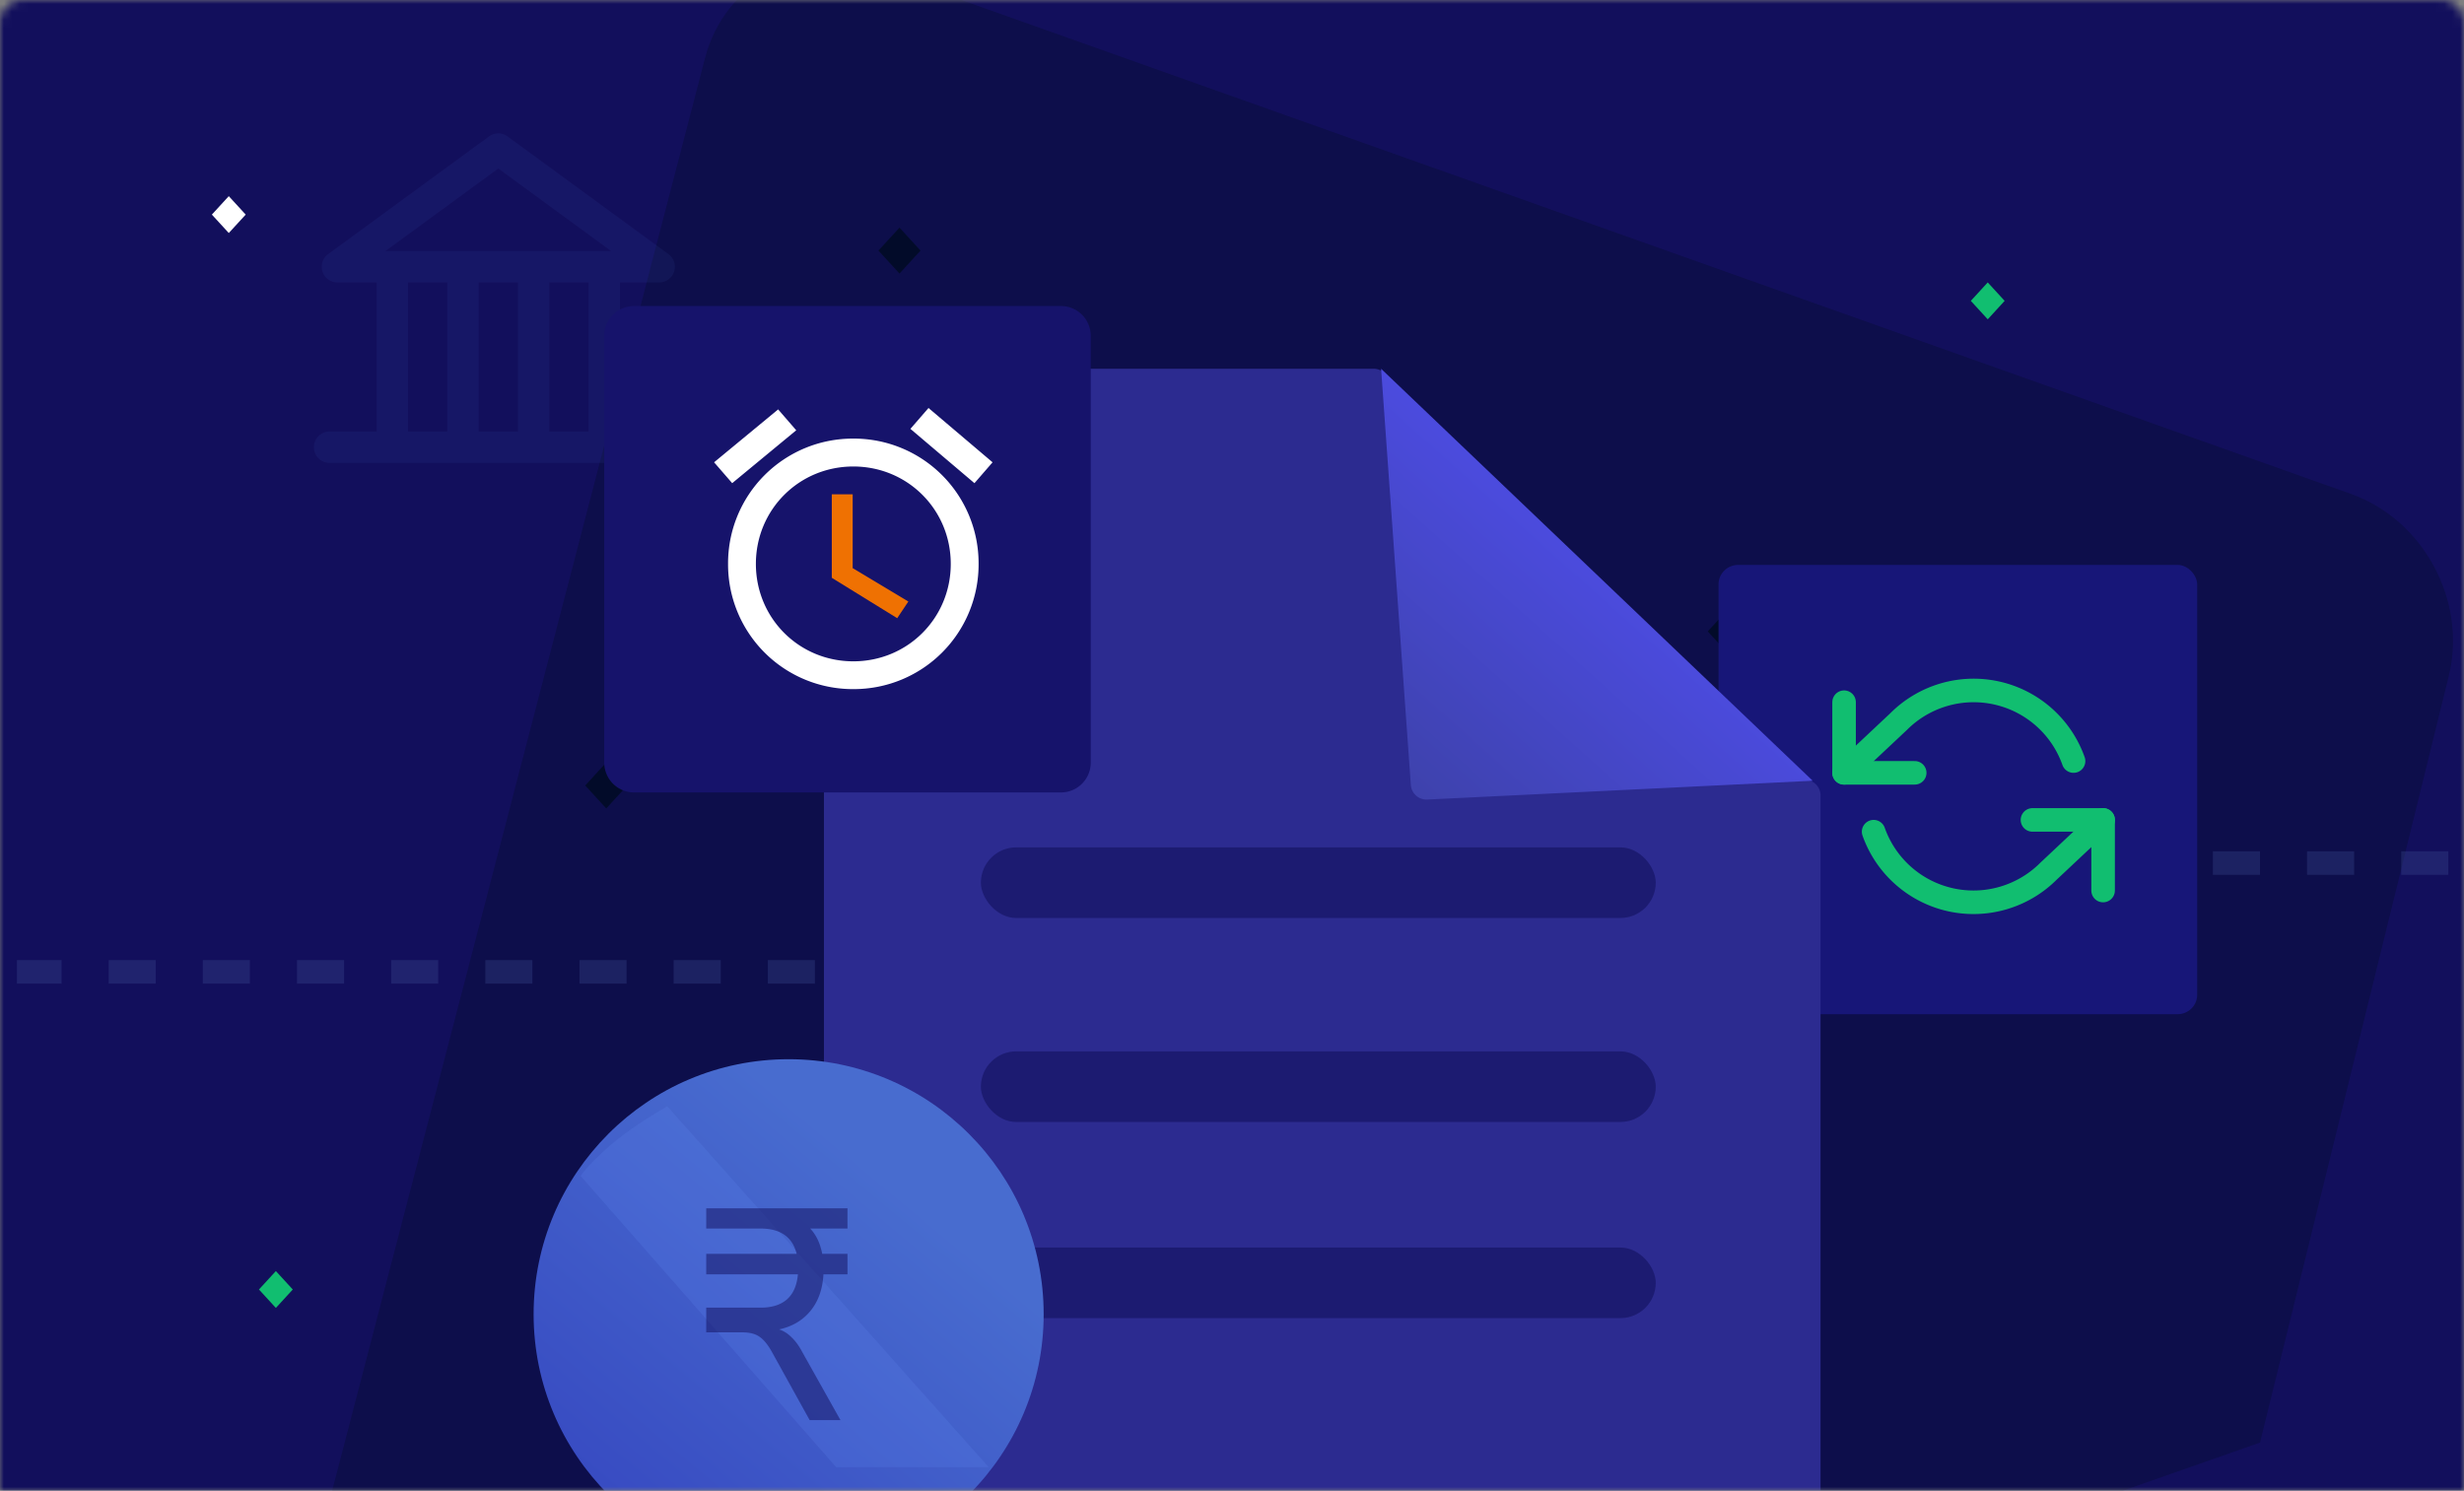 <svg xmlns="http://www.w3.org/2000/svg" width="314" height="190" viewBox="0 0 314 190" fill="none"><rect x="0" y="0" width="314" height="190" fill="#808080" stroke="none"/><mask id="a" maskUnits="userSpaceOnUse" x="0" y="0" width="314" height="190"><path d="M0 3a3 3 0 013-3h308a3 3 0 013 3v187H0V3z" fill="#C4C4C4"></path></mask><g mask="url(#a)"><path d="M-5 4a4 4 0 014-4h352a4 4 0 014 4v186H-5V4z" fill="#120F5C"></path><path fill="#11BE70" d="M255.462 38.347l-2.155-2.351-2.155 2.35 2.155 2.352zM37.31 164.351l-2.155-2.35L33 164.35l2.155 2.35z"></path><path fill="#fff" d="M31.31 27.351l-2.155-2.35L27 27.35l2.155 2.35z"></path><path fill="#11BE70" d="M172.942 78.585l2.68 2.924-2.68 2.923-2.68-2.923z"></path><path fill="#030C2C" d="M114.626 29.016l2.68 2.923-2.68 2.924-2.68-2.924zm105.685 48.536l2.68 2.923-2.68 2.924-2.68-2.924zM77.258 97.19l2.68 2.923-2.68 2.924-2.68-2.924z"></path><path opacity=".3" d="M89.844 7.42C92.348-2.2 101.97-7.3 111.337-3.97l188.234 66.917c9.279 3.3 14.842 13.645 12.485 23.218l-24.053 97.694-170.4 59.797c-3.558 1.248-7.493 1.204-11.201-.126l-54.444-19.524c-9.342-3.35-14.879-13.83-12.38-23.432L89.844 7.42z" fill="#020A23"></path><path opacity=".3" d="M127.215 328.498V123.866H2.153M126 110h188" stroke="#405196" stroke-width="3" stroke-dasharray="6 6"></path><rect x="219" y="72" width="61" height="57.265" rx="2.49" fill="#171678"></rect><path d="M235 89.497v9.002h9.002m24.007 15.004v-9.002h-9.003" stroke="#11BE70" stroke-width="3.001" stroke-linecap="round" stroke-linejoin="round"></path><path d="M264.243 96.999a13.505 13.505 0 00-22.281-5.041L235 98.498m33.009 6.002l-6.962 6.542a13.512 13.512 0 01-12.531 3.624 13.502 13.502 0 01-9.75-8.666" stroke="#11BE70" stroke-width="3.001" stroke-linecap="round" stroke-linejoin="round"></path><g opacity=".3"><path opacity=".3" fill-rule="evenodd" clip-rule="evenodd" d="M64.681 17.386a2 2 0 00-2.362 0l-20.5 15A2 2 0 0043 36h5v19h-6a2 2 0 100 4h34.968a3.329 3.329 0 00.064 0H85a2 2 0 000-4h-6V36h5a2 2 0 001.181-3.614l-20.5-15zM77 32h.88L63.5 21.478 49.12 32H77zm-2 4v19h-5V36h5zm-9 0v19h-5V36h5zm-9 0v19h-5V36h5z" fill="#4669C8"></path><path d="M81.176 53.412V84" stroke="#4669C8" stroke-width="2.49" stroke-linecap="round" stroke-linejoin="round"></path></g><path d="M105 49a2 2 0 012-2h68.055a2 2 0 011.828 1.188l22.401 50.458a2 2 0 001.859 1.189l28.826-.45a2 2 0 012.031 2V190a2 2 0 01-2 2H107a2 2 0 01-2-2V49z" fill="#2C2B90"></path><rect x="125" y="108" width="86" height="9" rx="4.5" fill="#1C1B71"></rect><rect x="125" y="134" width="86" height="9" rx="4.5" fill="#1C1B71"></rect><rect x="125" y="159" width="86" height="9" rx="4.5" fill="#1C1B71"></rect><path d="M133 167.5c0 17.949-14.551 32.5-32.5 32.5-17.95 0-32.5-14.551-32.5-32.5 0-17.949 14.55-32.5 32.5-32.5 17.949 0 32.5 14.551 32.5 32.5z" fill="url(#paint0_linear)"></path><path opacity=".2" d="M126 187l-40.97-46c-1.225.697-4.202 2.509-6.303 4.182-2.1 1.673-4.202 3.833-4.727 4.704L106.566 187H126z" fill="#6288F2"></path><path opacity=".5" d="M108 156.579h-4.755c.766.809 1.276 1.883 1.532 3.223H108v2.617h-3.064c-.106 1.896-.659 3.45-1.659 4.664-1 1.213-2.33 1.997-3.99 2.351a4.01 4.01 0 011.596 1.024c.489.455.947 1.087 1.372 1.896l4.851 8.646h-3.925l-4.787-8.646c-.511-.935-1.043-1.593-1.596-1.972-.532-.379-1.255-.569-2.17-.569H90v-3.147h6.894c2.936 0 4.532-1.416 4.787-4.247H90v-2.617h11.521c-.532-2.149-2.074-3.223-4.627-3.223H90V154h18v2.579z" fill="#120F5C"></path><path d="M231 99.509L176 47l3.79 53.05a2 2 0 002.092 1.855L231 99.509z" fill="url(#paint1_linear)"></path><path d="M135.193 101H80.807A3.806 3.806 0 0177 97.193V42.807A3.806 3.806 0 0180.807 39h54.386A3.806 3.806 0 01139 42.807v54.386a3.803 3.803 0 01-3.807 3.807z" fill="#16136B"></path><path d="M126.487 58.921L118.325 52l-2.307 2.66 8.162 6.922 2.307-2.66zm-25.018-4.08l-2.307-2.661L91 58.92l2.307 2.66 8.162-6.74zm7.275 1.06A15.898 15.898 0 0092.78 71.865a15.898 15.898 0 0015.964 15.964 15.898 15.898 0 0015.964-15.964 15.898 15.898 0 00-15.964-15.964zm0 28.386c-6.922 0-12.417-5.5-12.417-12.416 0-6.921 5.501-12.416 12.417-12.416 6.921 0 12.416 5.5 12.416 12.416 0 6.915-5.495 12.416-12.416 12.416z" fill="#fff"></path><path d="M106 63h2.661v9.408l7.095 4.255-1.42 2.127L106 73.643V63z" fill="#EF7102"></path></g><defs><linearGradient id="paint0_linear" x1="61.492" y1="107.612" x2="-29.905" y2="217.094" gradientUnits="userSpaceOnUse"><stop stop-color="#486CCF"></stop><stop offset=".958" stop-color="#1F19AE"></stop></linearGradient><linearGradient id="paint1_linear" x1="170.38" y1="21.675" x2="85.025" y2="117.166" gradientUnits="userSpaceOnUse"><stop stop-color="#514FF3"></stop><stop offset=".949" stop-color="#25314F"></stop></linearGradient></defs></svg>